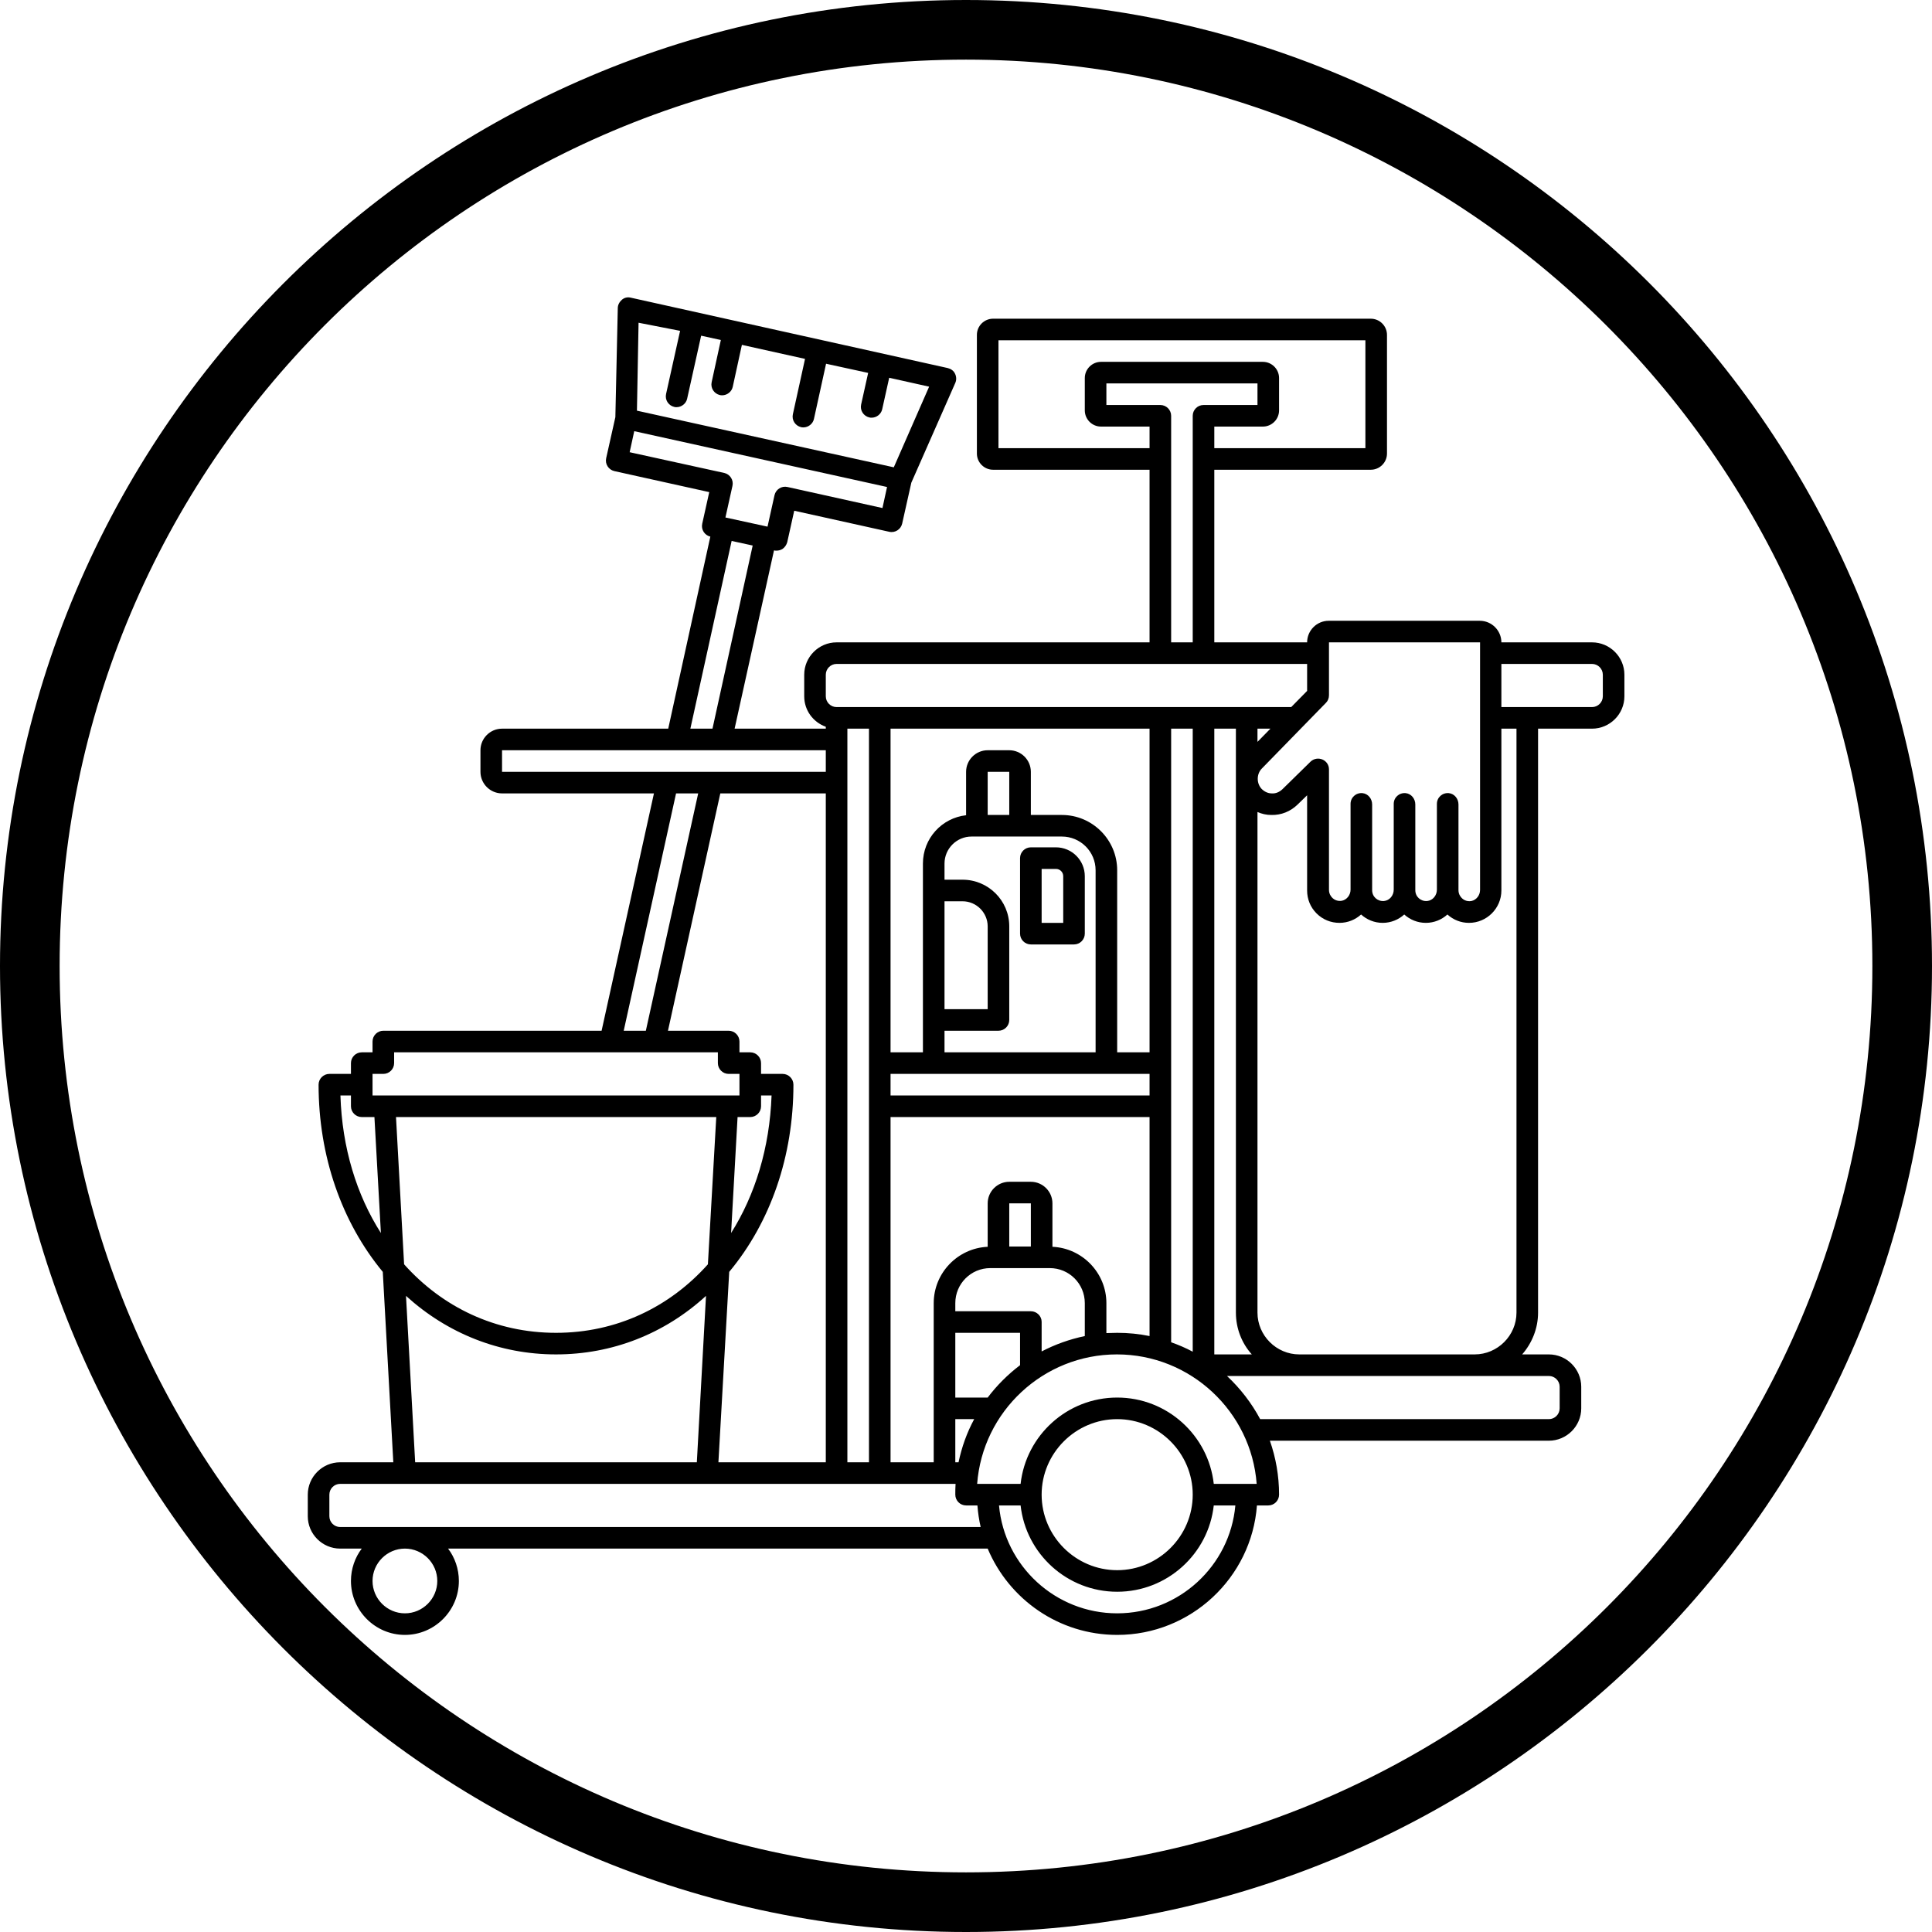 <?xml version="1.0" encoding="UTF-8"?>
<svg xmlns="http://www.w3.org/2000/svg" xmlns:xlink="http://www.w3.org/1999/xlink" width="1080" zoomAndPan="magnify" viewBox="0 0 810 810" height="1080" preserveAspectRatio="xMidYMid meet" version="1.0">
  <defs>
    <clipPath id="06cce5c0fd">
      <path d="M 129.039 124.449 L 681.039 124.449 L 681.039 685.449 L 129.039 685.449 Z M 129.039 124.449 " clip-rule="nonzero"></path>
    </clipPath>
  </defs>
  <path fill="#000000" d="M 405 810 C 181.25 810 0 627.5 0 405 C 0 182.5 181.25 0 405 0 C 628.75 0 810 181.25 810 405 C 810 628.75 627.5 810 405 810 Z M 405 25 C 195 25 25 195 25 405 C 25 615 195 785 405 785 C 615 785 785 615 785 405 C 785 195 613.75 25 405 25 Z M 405 25 " fill-opacity="1" fill-rule="nonzero"></path>
  <g clip-path="url(#06cce5c0fd)">
    <path fill="#000000" d="M 667.465 269.312 L 629.461 269.312 C 629.461 264.336 625.387 260.266 620.41 260.266 L 557.066 260.266 C 552.09 260.266 548.016 264.336 548.016 269.312 L 509.105 269.312 L 509.105 196.941 L 574.711 196.941 C 578.445 196.941 581.5 193.887 581.5 190.156 L 581.5 140.402 C 581.5 136.668 578.445 133.617 574.711 133.617 L 416.352 133.617 C 412.617 133.617 409.566 136.668 409.566 140.402 L 409.566 190.156 C 409.566 193.887 412.617 196.941 416.352 196.941 L 481.957 196.941 L 481.957 269.312 L 350.746 269.312 C 343.281 269.312 337.172 275.418 337.172 282.879 L 337.172 291.926 C 337.172 297.809 340.902 302.781 346.219 304.703 L 346.219 305.496 L 307.988 305.496 L 324.504 230.75 C 324.84 230.863 325.18 230.863 325.52 230.863 C 326.426 230.863 327.219 230.637 328.008 230.188 C 329.027 229.508 329.707 228.488 330.043 227.359 L 332.984 214.129 L 372.801 222.949 C 375.289 223.516 377.668 221.93 378.23 219.555 L 382.078 202.367 L 400.516 160.527 C 401.082 159.285 400.969 157.816 400.402 156.684 C 399.836 155.441 398.707 154.648 397.348 154.309 L 264.438 124.797 C 263.082 124.457 261.723 124.797 260.707 125.699 C 259.688 126.605 259.008 127.848 259.008 129.207 L 257.992 174.891 L 254.145 192.078 C 253.578 194.566 255.164 196.941 257.539 197.504 L 297.355 206.324 L 294.414 219.555 C 293.848 222.043 295.434 224.418 297.809 224.984 L 280.16 305.496 L 210.484 305.496 C 205.504 305.496 201.434 309.566 201.434 314.543 L 201.434 323.59 C 201.434 328.562 205.504 332.637 210.484 332.637 L 274.168 332.637 L 252.223 432.145 L 160.711 432.145 C 158.223 432.145 156.188 434.18 156.188 436.668 L 156.188 441.191 L 151.664 441.191 C 149.176 441.191 147.137 443.227 147.137 445.715 L 147.137 450.238 L 138.09 450.238 C 135.602 450.238 133.566 452.273 133.566 454.762 C 133.566 484.613 143.18 512.316 160.484 533.238 L 164.898 613.07 L 142.613 613.07 C 135.148 613.07 129.039 619.176 129.039 626.641 L 129.039 635.688 C 129.039 643.148 135.148 649.258 142.613 649.258 L 151.664 649.258 C 148.836 652.988 147.137 657.738 147.137 662.824 C 147.137 675.266 157.32 685.441 169.762 685.441 C 182.203 685.441 192.383 675.266 192.383 662.824 C 192.383 657.738 190.688 652.988 187.859 649.258 L 414.09 649.258 C 423.023 670.516 443.953 685.441 468.383 685.441 C 499.266 685.441 524.715 661.469 526.977 631.164 L 531.727 631.164 C 534.219 631.164 536.254 629.129 536.254 626.641 C 536.254 618.727 534.895 611.148 532.406 604.023 L 649.367 604.023 C 656.832 604.023 662.941 597.918 662.941 590.457 L 662.941 581.41 C 662.941 573.945 656.832 567.84 649.367 567.84 L 638.168 567.84 C 642.242 563.203 644.844 556.984 644.844 550.312 L 644.844 305.496 L 667.465 305.496 C 674.934 305.496 681.039 299.391 681.039 291.926 L 681.039 282.879 C 681.039 275.418 674.934 269.312 667.465 269.312 Z M 537.609 330.938 C 536.367 332.07 534.895 332.75 533.199 332.637 C 531.504 332.637 530.031 331.844 528.902 330.711 C 527.883 329.582 527.316 328.113 527.316 326.527 C 527.316 324.945 527.883 323.363 529.016 322.23 L 555.934 294.641 C 556.727 293.848 557.18 292.719 557.18 291.473 L 557.18 269.312 L 620.523 269.312 L 620.523 373.117 C 620.523 375.266 619.055 377.301 616.902 377.754 C 614.98 378.094 613.172 377.301 612.152 375.605 C 611.699 374.926 611.473 374.023 611.473 373.23 L 611.473 337.27 C 611.473 334.898 609.777 332.75 607.402 332.523 C 604.688 332.297 602.426 334.332 602.426 337.047 L 602.426 373.004 C 602.426 375.379 600.727 377.527 598.352 377.754 C 595.637 377.98 593.375 375.945 593.375 373.23 L 593.375 337.27 C 593.375 334.898 591.68 332.75 589.305 332.523 C 586.59 332.297 584.328 334.332 584.328 337.047 L 584.328 373.004 C 584.328 375.379 582.629 377.527 580.254 377.754 C 577.539 377.98 575.277 375.945 575.277 373.23 L 575.277 337.27 C 575.277 334.898 573.582 332.75 571.207 332.523 C 568.492 332.297 566.227 334.332 566.227 337.047 L 566.227 373.004 C 566.227 375.152 564.758 377.188 562.609 377.641 C 560.688 377.98 558.875 377.188 557.859 375.492 C 557.406 374.812 557.18 373.91 557.18 373.117 L 557.18 322.57 C 557.18 318.613 552.43 316.578 549.488 319.293 Z M 508.879 622.117 C 506.617 601.762 489.309 585.934 468.383 585.934 C 447.457 585.934 430.152 601.762 427.891 622.117 L 409.676 622.117 C 411.941 591.812 437.391 567.84 468.27 567.84 C 499.152 567.84 524.602 591.812 526.863 622.117 Z M 500.055 626.641 C 500.055 644.055 485.805 658.305 468.383 658.305 C 450.965 658.305 436.711 644.055 436.711 626.641 C 436.711 609.227 450.965 594.98 468.383 594.98 C 485.805 594.98 500.055 609.227 500.055 626.641 Z M 401.871 613.07 L 400.516 613.07 L 400.516 594.98 L 408.434 594.98 C 405.379 600.633 403.23 606.625 401.871 613.07 Z M 309.23 468.328 L 314.547 468.328 C 317.035 468.328 319.074 466.293 319.074 463.809 L 319.074 459.285 L 323.484 459.285 C 322.691 481.223 316.586 501.012 306.516 516.953 Z M 296.789 530.07 C 280.727 548.051 258.441 558.793 233.105 558.793 C 207.77 558.793 185.484 548.051 169.422 530.07 L 166.027 468.328 L 300.297 468.328 Z M 305.727 533.238 C 323.145 512.316 332.648 484.613 332.648 454.762 C 332.648 452.273 330.609 450.238 328.121 450.238 L 319.074 450.238 L 319.074 445.715 C 319.074 443.227 317.035 441.191 314.547 441.191 L 310.023 441.191 L 310.023 436.668 C 310.023 434.18 307.988 432.145 305.5 432.145 L 280.047 432.145 L 301.992 332.637 L 346.219 332.637 L 346.219 613.07 L 301.199 613.07 Z M 364.32 305.496 L 364.32 613.07 L 355.27 613.07 L 355.27 305.496 Z M 500.055 566.707 C 497.117 565.125 494.176 563.883 491.008 562.75 L 491.008 305.496 L 500.055 305.496 Z M 373.367 450.238 L 481.957 450.238 L 481.957 459.285 L 373.367 459.285 Z M 395.992 377.867 L 403.57 377.867 C 409.34 377.867 414.09 382.617 414.09 388.383 L 414.09 423.098 L 395.992 423.098 Z M 395.992 432.145 L 418.613 432.145 C 421.102 432.145 423.137 430.109 423.137 427.621 L 423.137 388.383 C 423.137 377.527 414.316 368.82 403.57 368.82 L 395.992 368.82 L 395.992 362.035 C 395.992 355.816 401.082 350.727 407.301 350.727 L 445.195 350.727 C 453 350.727 459.336 357.059 459.336 364.863 L 459.336 441.191 L 395.992 441.191 Z M 423.137 341.68 L 414.09 341.68 L 414.09 323.59 L 423.137 323.59 Z M 481.957 441.191 L 468.383 441.191 L 468.383 364.863 C 468.383 352.086 457.977 341.68 445.195 341.68 L 432.188 341.68 L 432.188 323.59 C 432.188 318.613 428.117 314.543 423.137 314.543 L 414.09 314.543 C 409.113 314.543 405.039 318.613 405.039 323.59 L 405.039 341.793 C 394.859 342.926 386.941 351.52 386.941 362.035 L 386.941 441.191 L 373.367 441.191 L 373.367 305.496 L 481.957 305.496 Z M 373.367 468.328 L 481.957 468.328 L 481.957 560.148 C 477.547 559.246 473.023 558.793 468.383 558.793 C 466.914 558.793 465.332 558.906 463.859 558.906 L 463.859 546.355 C 463.859 533.691 453.793 523.285 441.238 522.723 L 441.238 504.516 C 441.238 499.539 437.164 495.469 432.188 495.469 L 423.137 495.469 C 418.16 495.469 414.09 499.539 414.09 504.516 L 414.09 522.723 C 401.535 523.285 391.465 533.691 391.465 546.355 L 391.465 613.07 L 373.367 613.07 Z M 414.09 585.934 L 400.516 585.934 L 400.516 558.793 L 427.664 558.793 L 427.664 572.363 C 422.574 576.207 417.934 580.844 414.09 585.934 Z M 432.188 549.746 L 400.516 549.746 L 400.516 546.355 C 400.516 538.215 407.074 531.656 415.219 531.656 L 440.105 531.656 C 448.25 531.656 454.809 538.215 454.809 546.355 L 454.809 560.148 C 448.363 561.508 442.367 563.656 436.711 566.598 L 436.711 554.156 C 436.711 551.781 434.676 549.746 432.188 549.746 Z M 432.188 522.609 L 423.137 522.609 L 423.137 504.516 L 432.188 504.516 Z M 509.105 305.496 L 518.156 305.496 L 518.156 550.312 C 518.156 556.984 520.645 563.203 524.828 567.84 L 509.105 567.84 Z M 527.203 305.496 L 532.633 305.496 L 527.203 311.035 Z M 418.613 187.895 L 418.613 142.664 L 572.449 142.664 L 572.449 187.895 L 509.105 187.895 L 509.105 178.848 L 529.465 178.848 C 533.199 178.848 536.254 175.793 536.254 172.062 L 536.254 158.492 C 536.254 154.762 533.199 151.707 529.465 151.707 L 461.598 151.707 C 457.863 151.707 454.809 154.762 454.809 158.492 L 454.809 172.062 C 454.809 175.793 457.863 178.848 461.598 178.848 L 481.957 178.848 L 481.957 187.895 Z M 486.484 169.801 L 463.859 169.801 L 463.859 160.754 L 527.203 160.754 L 527.203 169.801 L 504.582 169.801 C 502.094 169.801 500.055 171.836 500.055 174.324 L 500.055 269.312 L 491.008 269.312 L 491.008 174.324 C 491.008 171.836 488.973 169.801 486.484 169.801 Z M 346.219 282.879 C 346.219 280.395 348.258 278.355 350.746 278.355 L 548.016 278.355 L 548.016 289.664 L 541.344 296.449 L 350.746 296.449 C 348.258 296.449 346.219 294.414 346.219 291.926 Z M 285.137 138.703 L 279.258 165.164 C 278.691 167.652 280.273 170.027 282.648 170.594 C 282.988 170.707 283.328 170.707 283.668 170.707 C 285.703 170.707 287.625 169.234 288.078 167.199 L 293.961 140.738 L 302.219 142.551 L 298.371 160.191 C 297.809 162.676 299.391 165.051 301.766 165.617 C 302.105 165.73 302.445 165.73 302.785 165.73 C 304.82 165.73 306.742 164.262 307.195 162.227 L 311.043 144.586 L 337.512 150.465 L 332.422 173.645 C 331.855 176.133 333.438 178.508 335.812 179.074 C 336.152 179.188 336.492 179.188 336.832 179.188 C 338.867 179.188 340.789 177.719 341.242 175.68 L 346.332 152.5 L 363.98 156.344 L 361.039 169.574 C 360.473 172.062 362.055 174.438 364.434 175.004 C 364.77 175.117 365.109 175.117 365.449 175.117 C 367.484 175.117 369.41 173.645 369.859 171.609 L 372.801 158.379 L 389.543 162.113 L 374.727 195.922 L 267.039 172.176 L 267.719 135.312 Z M 263.984 189.59 L 265.91 180.77 L 371.898 204.176 L 369.973 212.996 L 330.156 204.176 C 327.668 203.613 325.293 205.195 324.727 207.57 L 321.789 220.801 L 304.141 216.957 L 307.082 203.727 C 307.648 201.238 306.066 198.863 303.688 198.297 Z M 306.742 226.793 L 315.566 228.715 L 298.711 305.496 L 289.438 305.496 Z M 210.484 314.543 L 346.219 314.543 L 346.219 323.59 L 210.484 323.59 Z M 283.441 332.637 L 292.719 332.637 L 270.773 432.145 L 261.496 432.145 Z M 156.188 450.238 L 160.711 450.238 C 163.199 450.238 165.238 448.203 165.238 445.715 L 165.238 441.191 L 300.973 441.191 L 300.973 445.715 C 300.973 448.203 303.012 450.238 305.5 450.238 L 310.023 450.238 L 310.023 459.285 L 156.188 459.285 Z M 142.727 459.285 L 147.137 459.285 L 147.137 463.809 C 147.137 466.293 149.176 468.328 151.664 468.328 L 156.98 468.328 L 159.695 516.953 C 149.516 501.012 143.406 481.223 142.727 459.285 Z M 170.215 543.301 C 187.633 559.133 209.578 567.84 233.105 567.84 C 256.633 567.84 278.578 559.246 295.996 543.301 L 292.152 613.07 L 174.059 613.07 Z M 183.336 662.824 C 183.336 670.289 177.227 676.395 169.762 676.395 C 162.297 676.395 156.188 670.289 156.188 662.824 C 156.188 655.363 162.297 649.258 169.762 649.258 C 177.227 649.258 183.336 655.363 183.336 662.824 Z M 142.613 640.211 C 140.125 640.211 138.09 638.176 138.09 635.688 L 138.09 626.641 C 138.09 624.152 140.125 622.117 142.613 622.117 L 400.629 622.117 C 400.516 623.586 400.516 625.172 400.516 626.641 C 400.516 629.129 402.551 631.164 405.039 631.164 L 409.789 631.164 C 410.016 634.219 410.469 637.27 411.148 640.211 Z M 468.383 676.395 C 442.48 676.395 421.102 656.492 418.84 631.164 L 427.891 631.164 C 430.152 651.52 447.457 667.348 468.383 667.348 C 489.309 667.348 506.617 651.52 508.879 631.164 L 517.93 631.164 C 515.668 656.492 494.289 676.395 468.383 676.395 Z M 653.891 581.41 L 653.891 590.457 C 653.891 592.941 651.855 594.98 649.367 594.98 L 528.336 594.98 C 524.715 588.195 519.965 582.086 514.422 576.887 L 649.367 576.887 C 651.855 576.887 653.891 578.922 653.891 581.41 Z M 635.793 550.312 C 635.793 559.926 627.875 567.84 618.262 567.84 L 544.738 567.84 C 535.121 567.84 527.203 559.926 527.203 550.312 L 527.203 340.438 C 529.016 341.23 530.938 341.68 532.973 341.68 C 537.156 341.793 541.004 340.211 543.945 337.383 L 548.016 333.426 L 548.016 373.344 C 548.016 376.961 549.375 380.355 551.977 382.957 C 554.578 385.555 557.973 386.914 561.59 386.914 C 565.098 386.914 568.266 385.555 570.641 383.406 C 573.016 385.555 576.184 386.914 579.688 386.914 C 583.195 386.914 586.363 385.555 588.738 383.406 C 591.113 385.555 594.281 386.914 597.789 386.914 C 601.293 386.914 604.461 385.555 606.836 383.406 C 609.324 385.668 612.492 386.914 615.887 386.914 C 623.352 386.914 629.461 380.809 629.461 373.344 L 629.461 305.496 L 635.793 305.496 Z M 671.992 291.926 C 671.992 294.414 669.953 296.449 667.465 296.449 L 629.461 296.449 L 629.461 278.355 L 667.465 278.355 C 669.953 278.355 671.992 280.395 671.992 282.879 Z M 671.992 291.926 " fill-opacity="1" fill-rule="nonzero"></path>
  </g>
  <path fill="#000000" d="M 442.707 355.25 L 432.188 355.25 C 429.699 355.25 427.664 357.285 427.664 359.773 L 427.664 391.438 C 427.664 393.926 429.699 395.961 432.188 395.961 L 450.285 395.961 C 452.773 395.961 454.809 393.926 454.809 391.438 L 454.809 367.352 C 454.809 360.68 449.383 355.25 442.707 355.25 Z M 445.762 386.914 L 436.711 386.914 L 436.711 364.297 L 442.707 364.297 C 444.402 364.297 445.762 365.652 445.762 367.352 Z M 445.762 386.914 " fill-opacity="1" fill-rule="nonzero"></path>
</svg>
